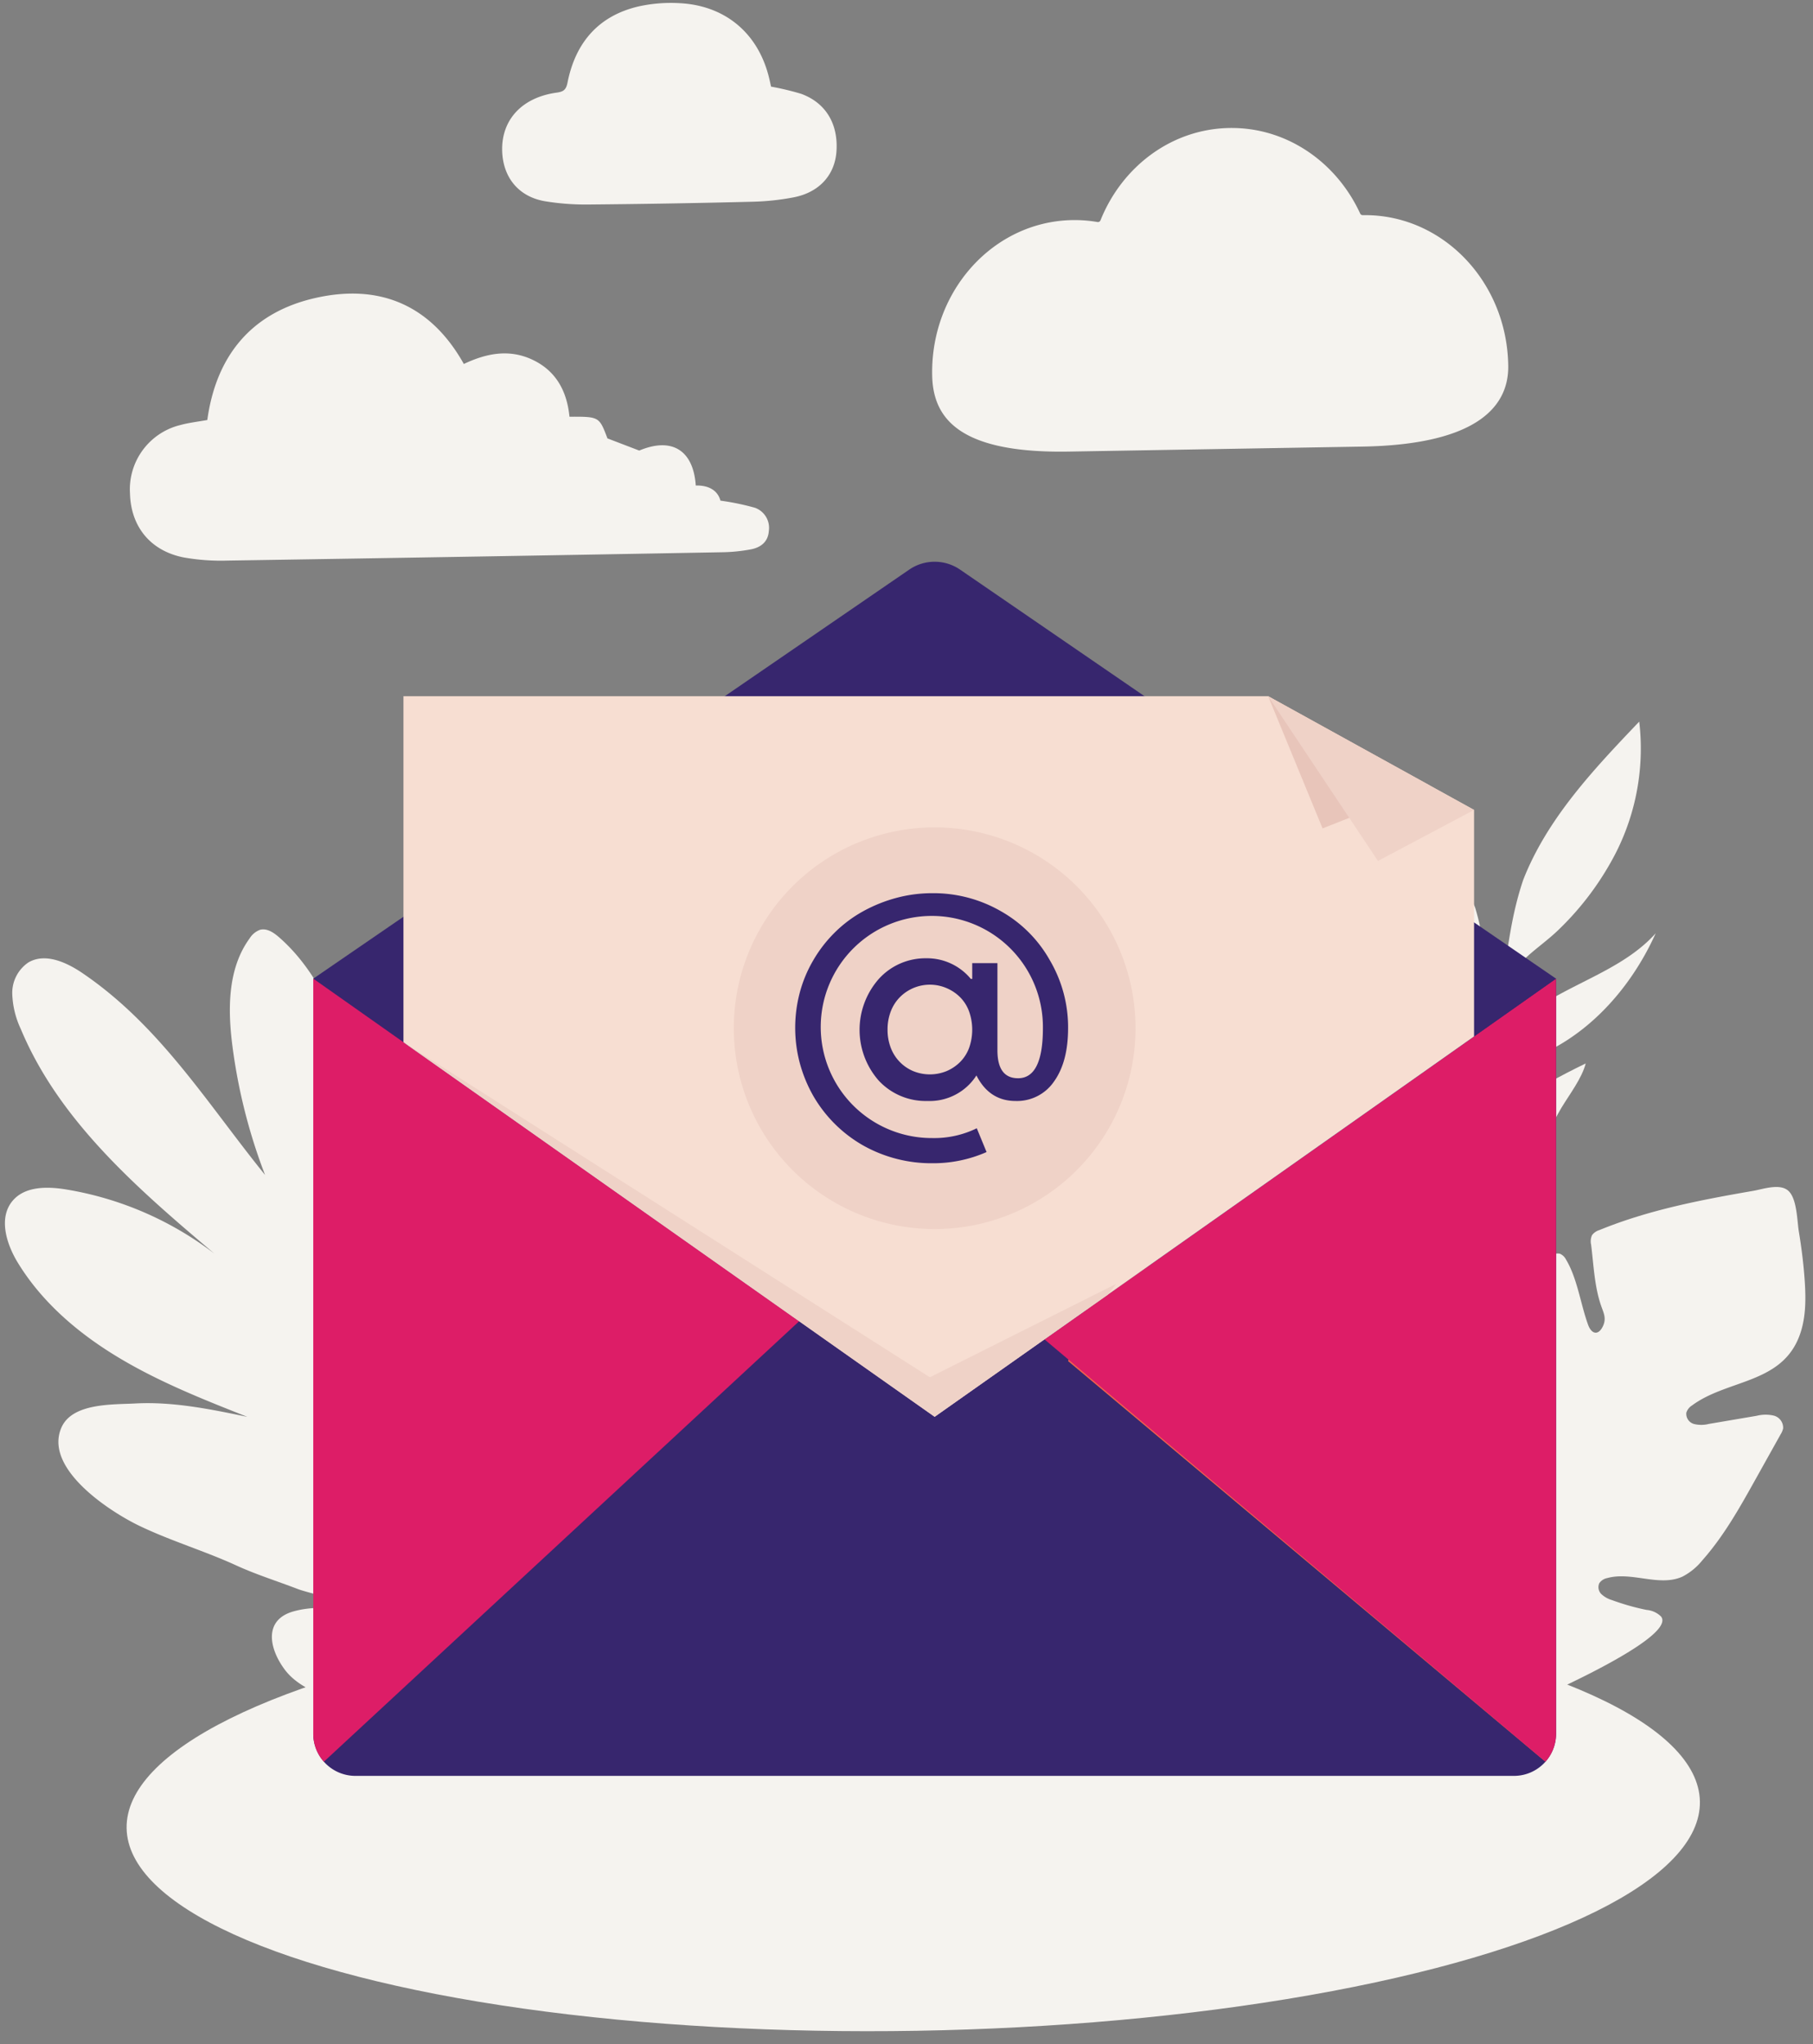 <svg xmlns="http://www.w3.org/2000/svg" xmlns:xlink="http://www.w3.org/1999/xlink" width="348.813" height="393.339" viewBox="0 0 348.813 393.339"><rect x="0" y="0" width="348.813" height="393.339" fill="#808080" stroke="none"/><defs><clipPath id="clip-path"><rect id="Rectangle_736" data-name="Rectangle 736" width="239.106" height="233.636" fill="none"></rect></clipPath></defs><g id="Group_1557" data-name="Group 1557" transform="translate(-785.594 -604.148)"><g id="Group_987" data-name="Group 987" transform="translate(785.594 604.148)"><ellipse id="Ellipse_30" data-name="Ellipse 30" cx="151.347" cy="41.549" rx="151.347" ry="41.549" transform="matrix(1, -0.017, 0.017, 1, 23.652, 310.255)" fill="#f5f3ef"></ellipse><g id="Group_985" data-name="Group 985" transform="matrix(1, -0.017, 0.017, 1, 227.929, 140.344)"><g id="Group_984" data-name="Group 984" transform="translate(0 0)"><g id="Group_977" data-name="Group 977" transform="translate(60.27 0)"><path id="Path_839" data-name="Path 839" d="M4.348,30.072C1.926,36.879,1.17,43.158,0,50.212,1.731,48.578,2.921,46.562,4.668,45c2.035-1.815,4.313-3.338,6.313-5.215A56.054,56.054,0,0,0,21.161,27.115,44.32,44.32,0,0,0,27.183,0C18.28,9.017,9.163,18.351,4.348,30.072Z" transform="translate(0 0)" fill="#f5f3ef"></path></g><g id="Group_978" data-name="Group 978" transform="translate(46.276 24.465)"><path id="Path_840" data-name="Path 840" d="M.963,30.918q.069.381.145.762c1.186,6,2.672,12.191,1.352,18.168C4.776,45.81,7.206,42.468,8.5,37.979A51.9,51.9,0,0,0,10.79,23.695a46.9,46.9,0,0,0-1.743-12.78C8.6,9.335,3.945.848,4.315,0A52.169,52.169,0,0,0,.963,30.918Z" transform="translate(0 0)" fill="#f5f3ef"></path></g><g id="Group_979" data-name="Group 979" transform="translate(47.127 40.772)"><path id="Path_841" data-name="Path 841" d="M20.722,13.335C28.092,8.823,36.927,6.342,42.8,0,37.508,11.258,28.093,21.092,16.1,24.4,9.35,26.258,4.263,28.669,0,34.583A62.093,62.093,0,0,1,20.722,13.335Z" transform="translate(0 0)" fill="#f5f3ef"></path></g><g id="Group_980" data-name="Group 980" transform="translate(26.613 65.585)"><path id="Path_842" data-name="Path 842" d="M49.426,0c-.772,2.823-3.231,5.926-4.788,8.405-1.849,2.945-3.108,6.345-5.644,8.809-2.861,2.78-6.9,3.884-10.667,5.189C17.588,26.119,6.093,31.237,0,41.57,11.809,22.988,29.548,9.186,49.426,0Z" transform="translate(0 0)" fill="#f5f3ef"></path></g><g id="Group_981" data-name="Group 981" transform="translate(44.675 90.452)"><path id="Path_843" data-name="Path 843" d="M0,0" fill="#f5f3ef"></path></g><g id="Group_982" data-name="Group 982" transform="translate(22.012 60.205)"><path id="Path_844" data-name="Path 844" d="M8.093,0A42.818,42.818,0,0,0,.005,25.872c.06,3.8.413,7.608.53,11.4a39.019,39.019,0,0,0,1.15,6.53c.267,1.3,1.86,5.4,1.348,6.552a70.154,70.154,0,0,0,7.293-26.022,60.551,60.551,0,0,0-.375-11.965C9.73,10.394,7.09,1.364,8.093,0Z" transform="translate(0 0)" fill="#f5f3ef"></path></g><g id="Group_983" data-name="Group 983" transform="translate(0 44.875)"><path id="Path_845" data-name="Path 845" d="M63.341,1.366c-4.136,9.463-8.309,19-14.147,27.564-3,4.4-6.413,8.493-9.5,12.825a128.452,128.452,0,0,0-8.06,13c-5.018,9.171-9.877,18.637-12.26,28.871-2.325,9.982-3.029,20.246-5.1,30.276-2.092,10.141-5.619,20.272-12.784,27.985-.777.836-2.018-.431-1.241-1.267,13.657-14.7,13.034-36.38,16.837-54.838A74.305,74.305,0,0,1,21.7,70.746c2.083-4.723,4.416-9.366,6.813-13.936a144.778,144.778,0,0,1,7.738-13.2c2.875-4.307,6.142-8.323,9.21-12.491C52.389,21.716,57.159,11.112,61.816.46c.455-1.042,1.978-.13,1.525.905Z" transform="translate(0 0)" fill="#f5f3ef"></path></g></g></g><path id="Path_846" data-name="Path 846" d="M122.836,82.613c13.608,2.349,9.6,30.438,9.763,39.987a191.1,191.1,0,0,1-1.124,24.368c-.193,1.8-3.187,19.181-3.895,22.673a3.408,3.408,0,0,1-.144.623c-.363-.133-.727-.265-1.1-.388-20.268-7.394-40.917-13.535-61.264-20.352-4.295-1.442-9.839-3.15-12.644-6.967-2.942-4.012-4.123-9.68,1.774-11.253,3.568-.95,7.36-.587,11.05-.23-1.262-1.8-7.985-3.209-10.109-4.062-3.853-1.557-7.9-2.9-11.648-4.687-6.036-2.91-12.546-4.948-18.616-7.989-5.59-2.8-18.247-11.3-14.687-19.145,2.161-4.759,10-4.249,14.349-4.412,7.245-.255,14.421,1.355,21.443,2.938-8.329-3.452-16.708-6.946-24.364-11.7C13.937,77.258,6.945,71.131,2.372,63.35c-2.178-3.695-3.637-8.764-.8-11.982,2.421-2.757,6.7-2.637,10.3-1.988A64.066,64.066,0,0,1,40.206,62.226c-14.459-12.656-29.421-26-36.521-43.864a17.2,17.2,0,0,1-1.524-6.821A7.084,7.084,0,0,1,5.337,5.608c3.28-1.888,7.4.08,10.483,2.274,14.72,10.4,23.52,25.472,34.372,39.356a107.094,107.094,0,0,1-5.841-24.792c-.815-7.162-.7-15.012,3.648-20.76A3.978,3.978,0,0,1,50.036.067c1.32-.324,2.605.575,3.605,1.479,6.749,6.084,10.464,14.793,13.39,23.4A198.342,198.342,0,0,1,74.78,55.225c-.956-5.788-1.7-11.219-.46-17.6.994-5.045,3.092-14.011,9.9-12.956A8.32,8.32,0,0,1,89,27.44c4.282,4.6,6.631,13.57,8.179,18.131,3.159,9.214,5.1,18.78,6.875,28.341.919,4.962,1.782,9.926,2.737,14.883.757,3.955,3.024,9.27,2.845,13.242.208-4.456.443-9.066,2.476-13.04C114.119,85.018,118.446,81.837,122.836,82.613Z" transform="matrix(1, -0.017, 0.017, 1, 0, 179.703)" fill="#f5f3ef"></path><g id="Group_986" data-name="Group 986" transform="matrix(1, -0.017, 0.017, 1, 243.149, 230.086)"><path id="Path_847" data-name="Path 847" d="M19.031,36.376c-3.49,3.668-7.749,7.985-10.131,12.506-2.228,4.229.939,7.585,3.644,10.556,1.339,1.471,4.279,5.345,4.2,7.525-.09,2.373-3.167,1.717-4.744.667-.9-.6-6.638-4.879-6.179-6.077A89.555,89.555,0,0,0,.13,98.269c.267,5,2.924,6.229,7.293,6.8a56.857,56.857,0,0,0,15.246.325,122.671,122.671,0,0,0,19.521-4.324c3.834-1.189,36.174-14.335,32.845-18.813a4.5,4.5,0,0,0-2.788-1.325,46.03,46.03,0,0,1-6.623-2.006,5.1,5.1,0,0,1-1.976-1.157,1.875,1.875,0,0,1-.389-2.123,2.389,2.389,0,0,1,1.545-.964c4.718-1.23,9.978,1.9,14.455-.027a11.924,11.924,0,0,0,3.892-3.075c4.213-4.59,7.375-10.025,10.5-15.413l5-8.613a3.488,3.488,0,0,0,.476-1.09,2.406,2.406,0,0,0-1.753-2.49,7.019,7.019,0,0,0-3.289-.023l-9.225,1.408A5.92,5.92,0,0,1,82,45.324a2.032,2.032,0,0,1-1.437-2.212,2.612,2.612,0,0,1,1.131-1.373c6.681-4.763,16.644-3.881,20.538-12.254,1.631-3.506,1.726-7.518,1.528-11.38-.162-3.154-.5-6.3-.963-9.421-.306-2.069-.237-6.317-1.86-7.883-1.6-1.544-4.871-.433-6.754-.139C84.074,2.238,74.031,3.975,64.436,7.709a2.782,2.782,0,0,0-1.422.938,2.827,2.827,0,0,0-.218,1.84c.424,3.943.5,8.095,1.742,11.844.436,1.311.975,2.349.309,3.785-.875,1.887-2.234,1.706-2.9-.239-1.377-4-1.916-8.958-4.029-12.606a2.354,2.354,0,0,0-1.168-1.145,2.7,2.7,0,0,0-2.048.445,130.855,130.855,0,0,0-13.1,7.943,3.926,3.926,0,0,0-1.69,1.824,4.316,4.316,0,0,0,.672,3.08A37.637,37.637,0,0,1,44.459,39.8a4.785,4.785,0,0,1-.863,3.42,1.83,1.83,0,0,1-1.083.628,2.5,2.5,0,0,1-2.07-1.138c-2.6-3.113-3.281-7.343-4.563-11.194a4.158,4.158,0,0,0-1.441-2.306c-1.69-1.1-5.226.384-6.879,1.16A28.6,28.6,0,0,0,19.031,36.376Z" transform="translate(0 0)" fill="#f5f3ef"></path></g><path id="Path_848" data-name="Path 848" d="M82.5,61.723c21.244,0,28.285-6.711,28.329-15.03,0-.056,0-.111,0-.167,0-16.2-12.3-29.323-27.481-29.323h0a.54.54,0,0,1-.5-.321C78.461,6.91,68.972,0,57.965,0,46.789,0,37.175,7.12,32.88,17.34a.531.531,0,0,1-.59.317,25.876,25.876,0,0,0-4.809-.454C12.3,17.2,0,30.331,0,46.526c0,.056,0,.111,0,.167.043,8.318,5.133,15.03,26.016,15.03Z" transform="matrix(1, -0.017, 0.017, 1, 178.555, 25.616)" fill="#f5f3ef"></path><path id="Path_849" data-name="Path 849" d="M113.543,41.039c-.514-2.046-2.308-3.017-4.7-2.992-.333-6.661-4.3-9.488-10.756-6.908l-6.076-2.447C90.5,24.476,90.5,24.476,84.781,24.4c-.4-4.848-2.376-8.849-6.949-11.092-4.427-2.171-8.816-1.388-13.2.6C58.394,2.294,48.463-1.9,36.058.777c-12.1,2.609-19.03,10.718-20.951,23.071-1.723.284-3.5.445-5.206.881A12.726,12.726,0,0,0,0,37.752c.059,6.379,3.757,11.1,10.15,12.464a41.123,41.123,0,0,0,8.448.741q47.543.074,95.085.013a32.471,32.471,0,0,0,5.555-.461c1.874-.328,3.327-1.357,3.511-3.475a4.106,4.106,0,0,0-2.6-4.515A48.751,48.751,0,0,0,113.543,41.039Z" transform="matrix(1, -0.017, 0.017, 1, 24.371, 57.23)" fill="#f5f3ef"></path><path id="Path_866" data-name="Path 866" d="M51.928,16.431c-.148-.7-.294-1.509-.5-2.306C49.344,5.861,43.158.62,34.513.069a28.844,28.844,0,0,0-7.767.49c-7.8,1.664-12.3,6.786-13.954,14.424-.314,1.446-.847,1.745-2.169,1.907C4.019,17.7.006,21.874,0,27.754c-.005,5.22,2.993,9.06,8.141,10a48.643,48.643,0,0,0,8.341.758q15.748.128,31.5,0a47.615,47.615,0,0,0,7.962-.717c4.9-.873,7.93-4.14,8.342-8.618.487-5.3-1.857-9.443-6.586-11.263A51.735,51.735,0,0,0,51.928,16.431Z" transform="matrix(1, -0.017, 0.017, 1, 96.143, 1.123)" fill="#f5f3ef"></path></g><g id="Group_1555" data-name="Group 1555" transform="translate(845.867 712.242)"><g id="Group_1554" data-name="Group 1554" transform="translate(0 0.001)" clip-path="url(#clip-path)"><path id="Path_1204" data-name="Path 1204" d="M239.106,225.184V370.5a8.1,8.1,0,0,1-8.094,8.094H8.094A8.107,8.107,0,0,1,0,370.5V225.184Z" transform="translate(0 -144.961)" fill="#37266e"></path><path id="Path_1205" data-name="Path 1205" d="M416.875,360.057l82.6,102.637L407.633,385.6" transform="translate(-262.412 -231.785)" fill="#f2604c"></path><path id="Path_1206" data-name="Path 1206" d="M129.376,257.841,2.04,375.873A8.043,8.043,0,0,1,0,370.508V225.189Z" transform="translate(-0.002 -144.965)" fill="#dd1d67"></path><path id="Path_1207" data-name="Path 1207" d="M394.873,294.6l96.391,81.268a8.041,8.041,0,0,0,2.037-5.365V225.189Z" transform="translate(-254.198 -144.965)" fill="#dd1d67"></path><path id="Path_1208" data-name="Path 1208" d="M239.1,80.223,223.33,91.346l-103.776,73.19L17.35,92.458,0,80.223,17.35,68.315,79.166,25.877l35.489-24.36a8.652,8.652,0,0,1,9.79,0l35.489,24.36L223.33,69.4Z" transform="translate(0 0)" fill="#37266e"></path><path id="Path_1209" data-name="Path 1209" d="M254.681,94.518v43.588l-70.45,49.687L150.9,211.3,48.7,139.218V72.637H215.067Z" transform="translate(-31.351 -46.76)" fill="#f7ded2"></path><path id="Path_1210" data-name="Path 1210" d="M185.815,306.036,184.23,308.1l-33.327,23.5L48.7,259.529,149.981,324Z" transform="translate(-31.351 -167.071)" fill="#efd2c7"></path><path id="Path_1211" data-name="Path 1211" d="M546.885,89.87l-15.593,6.171-5.136,2.035L515.687,72.637Z" transform="translate(-331.972 -46.76)" fill="#e8c5ba"></path><path id="Path_1212" data-name="Path 1212" d="M555.3,94.518l-18.484,9.812-5.526-8.288-15.6-23.4,31.2,17.233Z" transform="translate(-331.972 -46.76)" fill="#efd2c7"></path><path id="Path_1213" data-name="Path 1213" d="M304.393,182.127a38.646,38.646,0,1,1-38.646-38.646,38.646,38.646,0,0,1,38.646,38.646" transform="translate(-146.195 -92.365)" fill="#efd2c7"></path><path id="Path_1214" data-name="Path 1214" d="M312.758,205.01q0,6.463-2.693,10.232a8.608,8.608,0,0,1-7.4,3.77q-5.049,0-7.54-4.914a10.679,10.679,0,0,1-9.424,4.914,12.341,12.341,0,0,1-9.356-3.9,14.806,14.806,0,0,1,0-19.588,12.078,12.078,0,0,1,9.087-3.972,10.913,10.913,0,0,1,8.616,3.972h.269V192.49h4.847v16.761q0,5.387,3.971,5.385,4.778,0,4.779-9.626a21.373,21.373,0,1,0-21.271,21.137,18.605,18.605,0,0,0,8.549-1.885l1.884,4.577a25.4,25.4,0,0,1-10.434,2.154,26.8,26.8,0,0,1-13.328-3.433,25.85,25.85,0,0,1-9.558-9.491,27.027,27.027,0,0,1-2.626-6.395,26.435,26.435,0,0,1-.033-13.362,24.97,24.97,0,0,1,2.591-6.294,25.6,25.6,0,0,1,4.207-5.452,24.7,24.7,0,0,1,5.453-4.072,28.589,28.589,0,0,1,6.361-2.558,26.492,26.492,0,0,1,6.933-.909,25.939,25.939,0,0,1,13.126,3.433,24.728,24.728,0,0,1,9.492,9.491,25.437,25.437,0,0,1,3.5,13.058m-34.734.269a9.594,9.594,0,0,0,.606,3.467,7.9,7.9,0,0,0,4.307,4.51,8.482,8.482,0,0,0,6.462,0,8.25,8.25,0,0,0,2.592-1.75,7.594,7.594,0,0,0,1.716-2.692,10.523,10.523,0,0,0,0-7.035,7.545,7.545,0,0,0-1.716-2.726,8.268,8.268,0,0,0-2.592-1.75,8.136,8.136,0,0,0-9.053,1.784,7.943,7.943,0,0,0-1.716,2.726,9.6,9.6,0,0,0-.606,3.467" transform="translate(-167.537 -115.248)" fill="#37266e"></path></g></g></g></svg>